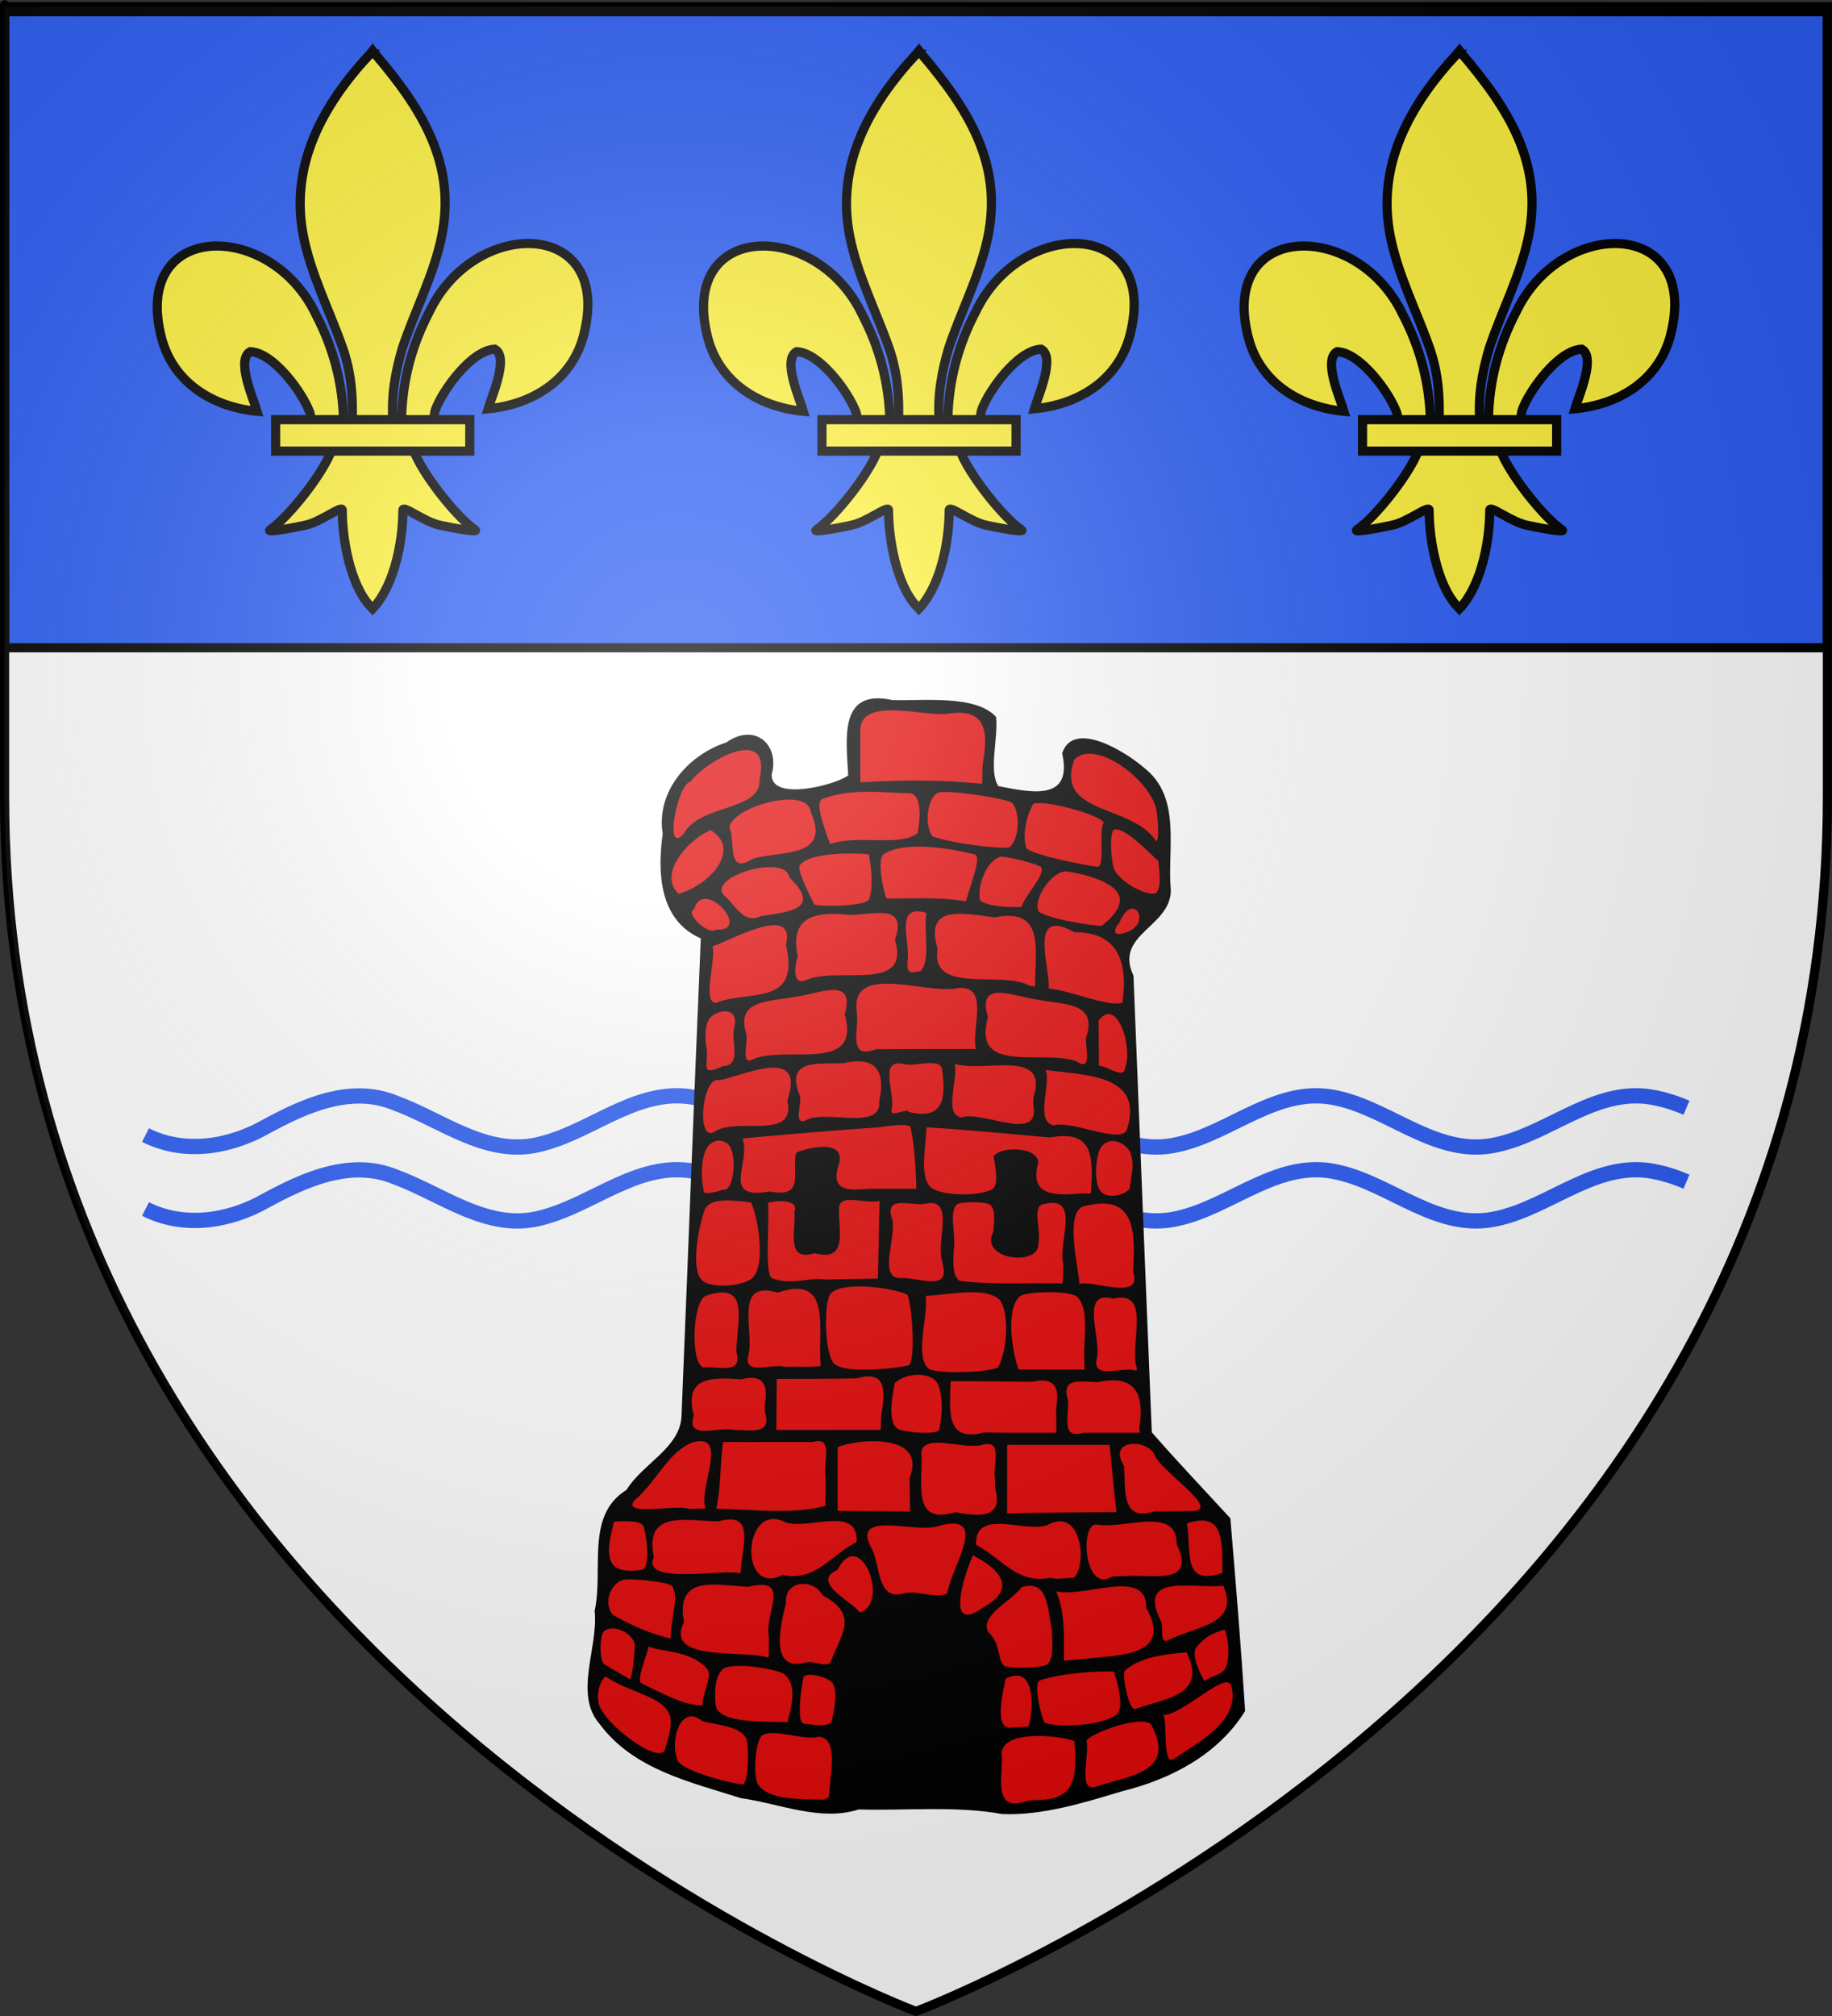 <?xml version="1.0" encoding="UTF-8" standalone="no"?>
<!-- Created with Inkscape (http://www.inkscape.org/) -->

<svg
   xmlns:svg="http://www.w3.org/2000/svg"
   xmlns="http://www.w3.org/2000/svg"
   xmlns:xlink="http://www.w3.org/1999/xlink"
   version="1.0"
   width="600"
   height="660"
   id="svg2">
  <rect width="100%" height="100%" fill="#333333" stroke="none"/>
  <title
     id="title3613">Blason de La Queue-en-Brie, Val-de-Marne, France</title>
  <desc
     id="desc4">Flag of Canton of Valais (Wallis)</desc>
  <defs
     id="defs6">
    <linearGradient
       id="linearGradient2893">
      <stop
         id="stop2895"
         style="stop-color:#ffffff;stop-opacity:0.314"
         offset="0" />
      <stop
         id="stop2897"
         style="stop-color:#ffffff;stop-opacity:0.251"
         offset="0.19" />
      <stop
         id="stop2901"
         style="stop-color:#6b6b6b;stop-opacity:0.125"
         offset="0.6" />
      <stop
         id="stop2899"
         style="stop-color:#000000;stop-opacity:0.125"
         offset="1" />
    </linearGradient>
    <linearGradient
       id="linearGradient2885">
      <stop
         id="stop2887"
         style="stop-color:#ffffff;stop-opacity:1"
         offset="0" />
      <stop
         id="stop2891"
         style="stop-color:#ffffff;stop-opacity:1"
         offset="0.229" />
      <stop
         id="stop2889"
         style="stop-color:#000000;stop-opacity:1"
         offset="1" />
    </linearGradient>
    <linearGradient
       id="linearGradient2955">
      <stop
         id="stop2867"
         style="stop-color:#fd0000;stop-opacity:1"
         offset="0" />
      <stop
         id="stop2873"
         style="stop-color:#e77275;stop-opacity:0.659"
         offset="0.5" />
      <stop
         id="stop2959"
         style="stop-color:#000000;stop-opacity:0.323"
         offset="1" />
    </linearGradient>
    <radialGradient
       cx="225.524"
       cy="218.901"
       r="300"
       fx="225.524"
       fy="218.901"
       id="radialGradient2961"
       xlink:href="#linearGradient2955"
       gradientUnits="userSpaceOnUse"
       gradientTransform="matrix(-4.167939e-4,2.183,-1.884,-3.599562e-4,615.597,-289.121)" />
    <polygon
       points="0.951,-0.309 -0.588,0.809 0,-1 0,-1 0.588,0.809 -0.951,-0.309 "
       transform="scale(53,53)"
       id="star" />
    <clipPath
       id="clip">
      <path
         d="m 0,-200 0,800 300,0 0,-800 -300,0 z"
         id="path10" />
    </clipPath>
    <radialGradient
       cx="225.524"
       cy="218.901"
       r="300"
       fx="225.524"
       fy="218.901"
       id="radialGradient1911"
       xlink:href="#linearGradient2955"
       gradientUnits="userSpaceOnUse"
       gradientTransform="matrix(-4.167939e-4,2.183,-1.884,-3.599562e-4,615.597,-289.121)" />
    <radialGradient
       cx="225.524"
       cy="218.901"
       r="300"
       fx="225.524"
       fy="218.901"
       id="radialGradient2865"
       xlink:href="#linearGradient2955"
       gradientUnits="userSpaceOnUse"
       gradientTransform="matrix(0,1.749,-1.593,-1.049767e-7,551.788,-191.29)" />
    <radialGradient
       cx="225.524"
       cy="218.901"
       r="300"
       fx="225.524"
       fy="218.901"
       id="radialGradient2871"
       xlink:href="#linearGradient2955"
       gradientUnits="userSpaceOnUse"
       gradientTransform="matrix(0,1.386,-1.323,-5.741131e-8,-158.082,-109.541)" />
    <radialGradient
       cx="221.445"
       cy="226.331"
       r="300"
       fx="221.445"
       fy="226.331"
       id="radialGradient3163"
       xlink:href="#linearGradient2893"
       gradientUnits="userSpaceOnUse"
       gradientTransform="matrix(1.353,0,0,1.349,-77.629,-85.747)" />
  </defs>
  <g
     id="layer3"
     style="display:inline">
    <path
       d="m 300,658.5 c 0,0 298.5,-112.32 298.5,-397.772 0,-285.452 0,-258.552 0,-258.552 l -597,0 0,258.552 C 1.5,546.18 300,658.5 300,658.5 z"
       id="path2855"
       style="fill:#ffffff;fill-opacity:1;fill-rule:evenodd;stroke:none" />
  </g>
  <g
     id="layer8"
     style="display:inline">
    <rect
       width="597.001"
       height="208.236"
       x="1.5"
       y="3.83"
       id="rect6192"
       style="fill:#2b5df2;fill-opacity:1;fill-rule:evenodd;stroke:#000000;stroke-width:2.999;stroke-miterlimit:4;stroke-opacity:1;stroke-dasharray:none" />
  </g>
  <g
     id="layer1"
     style="display:inline">
    <path
       d="m 300,658.5 c 0,0 -298.5,-112.32 -298.5,-397.772 0,-285.452 0,-258.552 0,-258.552 l 597,0 0,258.552 c 0,285.452 -298.5,397.772 -298.5,397.772 z"
       id="path1411"
       style="fill:none;stroke:#000000;stroke-width:3;stroke-linecap:butt;stroke-linejoin:miter;stroke-miterlimit:4;stroke-opacity:1;stroke-dasharray:none" />
  </g>
  <g
     id="layer7"
     style="display:inline">
    <path
       d="m 47.656,371.603 c 12.604,6.377 27.497,4.037 39.405,-2.741 12.761,-6.948 27.933,-13.773 42.436,-7.746 15.482,5.648 30.527,18.136 47.993,13.309 17.274,-4.397 32.595,-19.485 51.53,-14.789 17.584,4.066 32.885,19.589 52.035,15.051 17.653,-3.909 32.866,-19.521 52.035,-15.188 17.856,3.802 33.19,19.709 52.54,15.219 17.817,-3.891 33.2,-19.751 52.54,-15.143 17.646,3.926 32.868,19.529 52.035,15.173 17.849,-3.82 33.192,-19.718 52.54,-15.203 3.301,0.683 6.497,1.797 9.599,3.105"
       id="path5237"
       style="fill:none;stroke:#2b5df2;stroke-width:5;stroke-miterlimit:4;stroke-opacity:1;stroke-dasharray:none" />
    <path
       d="m 47.656,395.803 c 12.604,6.377 27.497,4.037 39.405,-2.741 12.761,-6.948 27.933,-13.773 42.436,-7.746 15.482,5.648 30.527,18.136 47.993,13.309 17.274,-4.397 32.595,-19.485 51.53,-14.789 17.584,4.066 32.885,19.589 52.035,15.051 17.653,-3.909 32.866,-19.521 52.035,-15.188 17.856,3.802 33.19,19.709 52.54,15.219 17.817,-3.891 33.2,-19.751 52.54,-15.143 17.646,3.926 32.868,19.529 52.035,15.173 17.849,-3.82 33.192,-19.718 52.54,-15.203 3.301,0.683 6.497,1.797 9.599,3.105"
       id="path5237-1"
       style="fill:none;stroke:#2b5df2;stroke-width:5;stroke-miterlimit:4;stroke-opacity:1;stroke-dasharray:none" />
  </g>
  <path
     d=""
     id="path3654"
     style="fill:none" />
  <path
     d="m 208.487,163.533 c -0.199,-0.519 -0.206,-3.032 -0.015,-5.585 0.265,-3.551 0.144,-5.203 -0.514,-7.026 -1.022,-2.834 -1.113,-6.545 -0.208,-8.531 1.283,-2.816 4.118,-3.64 14.604,-4.246 13.932,-0.805 16.859,-0.749 18.959,0.367 2.245,1.193 3.785,3.675 4.266,6.877 0.425,2.825 -0.586,12.608 -1.474,14.268 -0.326,0.61 -1.665,1.583 -2.976,2.163 -2.147,0.95 -3.583,1.045 -14.529,0.961 -10.092,-0.077 -12.55,0.059 -14.531,0.802 -2.967,1.113 -3.137,1.111 -3.582,-0.049 l 0,0 z"
     id="path5661"
     style="fill:none;stroke:none" />
  <path
     d=""
     id="path5687"
     style="fill:#000000;fill-opacity:1;fill-rule:evenodd;stroke:none" />
  <g
     id="layer6"
     style="display:inline">
    <g
       transform="matrix(0.38,0,0,0.38,159.247,215.03)"
       id="layer1-0">
      <g
         transform="matrix(1.697,0,0,1.697,-206.291,-365.152)"
         id="g2301-9">
        <path
           d="m 320.012,237.707 c -7.174,-0.549 -12.657,5.563 -13.256,12.311 -1.463,8.623 -0.244,17.397 0.112,26.063 -8.437,5.433 -18.838,7.445 -28.809,7.81 -5.415,0.248 -12.957,-1.975 -12.986,-8.508 2.122,-6.764 0.473,-16.294 -7.202,-18.726 -7.052,-2.345 -12.649,3.364 -18.994,5.304 -15.637,6.896 -28.514,23.046 -26.514,40.88 0.088,8.236 -1.698,16.683 -0.406,25.024 1.001,12.488 7.936,24.899 20.054,29.374 -3.609,81.981 -6.395,164.007 -10.083,245.977 -2.574,13.914 -16.183,21.11 -24.645,31.149 -2.157,3.291 -4.682,5.925 -7.945,8.125 -10.231,9.474 -9.589,24.778 -9.716,37.654 0.282,7.079 -0.828,14.095 -1.425,21.044 1.12,16.457 -7.7,33.21 -1.508,49.222 9.158,16.755 26.746,26.784 44.184,33.038 13.209,4.457 26.451,9.336 40.268,11.565 16.123,3.497 33.214,9.058 49.621,3.899 24.598,0.59 49.465,-1.853 73.822,2.341 24.782,0.515 48.303,-8.494 71.757,-15.158 19.478,-6.574 38.085,-18.368 49.172,-36.112 -2.087,-32.311 -4.746,-64.581 -7.427,-96.847 -13.353,-14.528 -26.966,-28.828 -39.927,-43.708 -3.189,-77.352 -6.215,-154.711 -9.318,-232.067 -3.754,-6.831 -2.241,-15.608 3.354,-20.976 6.139,-6.938 16.14,-12.914 15.53,-23.497 -1.521,-17.297 3.513,-36.267 -5.604,-52.103 -6.372,-9.446 -16.647,-15.573 -26.806,-20.279 -5.698,-2.366 -14.476,-4.73 -18.568,1.26 -2.5,3.147 0.442,7.307 -0.405,11.028 0.098,6.875 -6.17,12.001 -12.761,11.974 -7.7,0.574 -15.247,-1.285 -22.777,-2.633 -5.328,-8.545 -1.91,-19.297 -1.711,-28.719 -0.032,-3.324 1.376,-7.816 -2.678,-9.318 -12.198,-7.126 -27.034,-5.327 -40.602,-5.513 -5.418,0.596 -10.488,-0.761 -15.8,-0.879 z"
           id="path4415-4"
           style="fill:#e20909;fill-opacity:1;stroke:none" />
        <path
           d="m 373.634,270.357 c -0.072,3.091 -0.145,6.182 -0.218,9.273 -20.536,-2.053 -41.263,-2.011 -61.857,-0.729 0,-8.396 0,-16.793 0,-25.189 -1.362,-18.799 31.595,-8.314 43.656,-9.536 21.094,-3.659 21.306,9.696 18.419,26.182 z m -151.742,34.641 c -10.462,11.379 -3.086,-25.69 3.352,-26.378 8.43,-11.193 41.473,-29.16 35.119,-1.342 1.294,16.376 -30.412,12.464 -38.471,27.72 z m 240.219,-11.139 c 0.41,3.727 1.515,13.649 -0.238,15.061 -12.135,-19.252 -51.609,-13.116 -41.702,-41.462 10.535,-11.31 39.787,10.822 41.94,26.401 z m -165.82,16.39 c -4.674,-12.137 -7.45,-21.561 -3.907,-22.942 14.918,-5.812 32.584,-2.836 43.691,-2.94 6.164,-0.058 6.352,10.37 4.624,20.279 -8.818,7.209 -31.284,0.586 -44.408,5.603 z m 92.116,-21.149 c 4.85,4.901 3.836,19.619 -1.465,22.975 -8.055,0.46 -30.694,-2.669 -38.716,-5.733 -4.212,-5.299 -2.896,-19.198 2.681,-22.178 4.185,-1.69 32.616,2.539 37.5,4.936 z m -131.404,28.592 c -13.391,8.653 -8.875,-8.681 -11.889,-16.027 1.421,-10.355 39.902,-21.252 41.256,-7.695 10.383,23.574 -14.691,19.386 -29.367,23.723 z m 178.257,-18.305 c -2.893,2.54 0.746,21.334 -3.031,22.451 -7.115,-0.962 -30.862,-5.534 -36.26,-9.313 -2.401,-6.312 0.111,-17.349 3.508,-22.722 5.342,-2.12 33.392,5.235 35.783,9.584 z m -216.069,36.06 c -10.225,-9.719 3.796,-26.659 16.205,-32.314 15.874,9.188 0.386,27.86 -16.205,32.314 z m 243.786,-16.475 c 0.176,4.638 1.901,12.676 -1.225,16.209 -4.114,1.618 -16.378,-4.309 -20.931,-11.373 -1.77,-3.237 -2.902,-17.666 -0.792,-20.536 4.029,-3.043 16.568,9.62 22.949,15.7 z m -93.333,-3.446 c 3.949,1.049 -2.737,16.509 -4.399,23.824 -13.352,-2.398 -26.949,-1.317 -40.438,-1.516 -2.155,-5.606 -4.655,-20.094 -1.448,-22.349 10.27,-7.223 35.131,-2.923 46.285,0.041 l 0,4e-5 z m -54.009,23.287 c -3.683,2.938 -21.715,3.285 -27.341,2.223 -2.246,-4.405 -8.358,-16.17 -7.659,-19.682 4.221,-7.168 29.119,-6.734 35.208,-5.855 2.223,10.718 1.734,19.937 -0.208,23.314 z m 77.668,3.35 c -6.594,0.187 -14.823,0.039 -20.686,-2.941 -2.259,-6.117 2.525,-20.306 10.01,-22.574 2.52,-0.445 18.324,3.462 20.802,5.277 2.083,4.161 -7.691,13.455 -10.126,20.238 z M 261.324,346.72 c -8.615,4.466 -12.782,-4.735 -18.058,-9.59 -12.204,-9.513 30.474,-22.653 32.222,-9.966 16.615,16.022 0.126,17.572 -14.164,19.556 z m 172.893,4.952 c -3.472,0.444 -30.424,-3.932 -32.351,-7.707 -2.458,-7.101 8.688,-22.078 15.923,-19.607 9.086,1.465 21.75,5.05 24.928,11.434 2.095,4.209 -0.79,10.015 -8.5,15.88 z m -195.916,1.952 c -3.417,3.378 -16.271,-8.226 -11.127,-10.42 4.749,-16.434 29.82,11.748 11.127,10.42 z m 206.336,2.014 c -5.552,1.563 -3.65,-3.555 -1.53,-5.382 7.035,-17.584 18.02,1.741 1.53,5.382 z m -102.458,19.06 c -6.49,1.578 -7.057,0.22 -6.561,-5.515 1.248,-9.943 -6.86,-28.794 9.514,-24.014 -1.538,9.243 2.309,24.074 -2.954,29.529 z m -58.866,4.916 c -7.813,2.298 -3.741,-12.191 -3.556,-12.53 -3.758,-17.824 6.013,-22.557 23.259,-21.191 10.741,2.004 33.489,-8.001 26.129,12.922 8.144,27.694 -29.937,12.824 -45.832,20.8 z m 117.062,0.036 0,0 -0.098,2.928 -3.013,-0.507 c -13.626,-7.781 -50.465,4.818 -46.462,-18.649 -7.032,-23.206 13.947,-17.756 28.928,-15.961 24.82,-4.845 20.778,14.324 20.645,32.189 l 2e-5,0 z m -162.348,11.277 c -6.784,-0.838 0.244,-21.581 -1.517,-28.717 8.988,-2.943 42.518,-22.322 37.285,-0.679 7.344,31.548 -18.761,22.482 -35.768,29.397 z m 206.643,-0.114 c -7.726,2.225 -25.824,-6.188 -37.37,-7.231 0.271,-12.296 -10.362,-41.692 13.01,-28.584 22.867,-0.158 27.208,16.305 24.359,35.815 z m -101.367,23.497 c -7.93,0.002 -15.86,0.023 -23.79,0.103 -14.814,5.638 -8.47,-10.367 -9.753,-18.728 -3.555,-25.567 34.881,-9.033 50.973,-12.264 16.911,-2.044 7.027,20.067 9.523,30.888 -8.984,0 -17.969,0 -26.953,0 z m -85.941,5.044 c -7.301,4.205 -2.321,-9.578 -3.781,-12.959 -5.333,-17.191 11.613,-16.049 24.376,-18.527 12.28,-1.456 31.386,-10.942 25.679,8.795 8.484,30.237 -29.208,15.642 -46.274,22.691 z M 426.434,407.828 c -1.422,3.834 3.918,18.81 -5.221,12.67 -17.115,-6.17 -53.126,7.171 -44.834,-22.294 -5.85,-19.946 13.38,-10.341 25.679,-8.897 12.728,2.506 29.91,1.159 24.376,18.52 z m -184.736,15.165 c -11.705,5.441 -7.299,-0.486 -8.167,-8.892 -1.011,-5.066 -0.987,-12.578 1.724,-15.584 4.431,-4.912 15.204,-5.597 12.147,5.41 -1.572,6.599 4.197,18.649 -5.704,19.065 z m 204.187,1.31 c -0.321,5.325 -9.416,-1.54 -13.149,-1.591 -0.054,-7.612 -0.107,-15.224 -0.161,-22.837 9.16,-12.675 17.76,13.629 13.31,24.427 z m -109.838,21.877 c -0.601,-2.089 -9.946,3.347 -8.606,-1.076 2.063,-7.74 -6.94,-26.112 6.002,-23.232 6.045,1.777 19.906,-4.055 19.749,3.761 1.931,14.638 0.057,24.891 -17.146,20.546 z m -51.856,4.15 c -7.561,3.618 -1.428,-10.317 -3.601,-12.854 -7.035,-18.548 9.717,-15.336 22.448,-16.02 15.875,-3.598 21.62,3.371 18.112,19.303 1.302,15.402 -26.874,4.121 -36.959,9.571 z m 115.235,-11.414 c 0,1.332 0,2.663 0,3.995 3.616,19.295 -25.702,2.417 -36.666,6.115 -9.082,-1.792 -1.448,-18.872 -3.226,-27.241 14.106,4.789 48.316,-8.239 39.891,17.131 z m -161.869,17.35 c -9.688,6.058 -6.377,-29.405 2.691,-26.102 15.006,-3.666 43.468,-16.766 34.22,10.338 4.812,20.6 -25.591,8.048 -36.911,15.765 z m 209.63,-1.894 c -1.562,9.351 -27.803,-4.141 -37.348,-1.337 -9.965,-1.602 -1.029,-22.028 -4.291,-28.147 18.818,2.808 50.041,1.65 41.639,29.484 z m -181.503,32.248 c -25.471,4.393 -9.553,-14.017 -13.958,-26.937 22.219,-2.022 46.095,-4.056 68.356,-5.578 7.998,-1.063 16.439,-2.226 16.984,0.035 1.58,6.559 2.692,18.674 2.927,31.111 -7.898,0 -15.797,0 -23.695,0 -9.557,0.626 -19.754,1.855 -16.072,-11.089 5.275,-14.408 -13.912,-10.195 -21.211,-7.331 -2.718,9.081 5.151,23.394 -13.33,19.789 l 0,-3e-5 z m 163.032,-0.019 0,0 -0.283,1.116 -3.669,-0.188 c -14.595,1.355 -27.596,1.515 -22.817,-15.71 -0.501,-8.331 -19.803,-8.073 -22.687,-2.993 1.023,6.37 2.899,15.018 -1.148,16.938 -7.154,3.395 -26.67,3.311 -31.3,-1.817 -4.958,-5.493 -2.165,-19.758 -1.615,-29.907 20.938,1.231 41.824,3.298 62.716,5.164 21.767,-4.087 21.97,9.331 20.803,27.397 z m -187.05,-0.942 c -2.311,1.116 -8.484,2.362 -9.362,1.453 -1.424,-4.131 -2.369,-17.386 1.679,-23.106 2.127,-3.005 6.37,-4.49 9.989,-1.775 5.576,4.184 3.482,25.243 -2.306,23.428 z m 206.598,-19.689 c 3.233,6.865 0.564,12.416 0.11,19.296 -3.603,3.806 -10.909,4.747 -14.206,1.792 -4.132,-3.703 -3.306,-16.932 -0.82,-22.102 3.785,-6.601 11.462,-4.164 14.916,1.014 z m -95.103,55.921 0.019,0.964 c 4.691,15.322 -12.52,7.017 -21.253,7.768 -12.156,-0.008 -0.908,-23.028 -4.616,-31.235 -2.863,-11.06 10.817,-5.136 17.324,-6.577 15.6,-3.348 4.886,20.223 8.526,29.079 z m -59.671,9.406 c -7.876,-1.332 -17.354,3.327 -27.131,-0.818 -3.571,-4.806 -0.727,-27.934 -1.697,-37.759 -0.329,-1.158 16.511,-3.324 13.407,4.2 1.111,8.379 -4.996,25.861 10.247,21.001 17.575,4.832 11.878,-12.771 12.423,-22.602 -0.209,-8.23 14.354,-2.011 20.58,-3.946 -0.282,13.159 -0.56,26.318 -0.836,39.477 -8.998,0.149 -17.995,0.299 -26.993,0.448 z m 121.192,-7.786 c -0.207,3.251 0.095,6.582 -0.543,9.794 -16.919,-0.405 -36.135,0.806 -52.241,-1.353 -3.774,-2.895 -3.231,-10.126 -2.737,-17.309 0.759,-6.926 -2.657,-17.937 1.533,-21.504 2.313,-1.452 14.37,-1.54 16.863,0.243 2.655,2.492 2.118,8.106 1.489,13.81 -7.249,14.318 23.964,17.711 22.9,5.642 1.812,-5.866 -3.875,-19.783 3.296,-19.896 18.601,-4.507 6.339,20.28 9.439,30.573 z m -158.892,7.751 c -6.582,4.012 -20.705,4.294 -24.656,0.406 -5.949,-5.853 -1.568,-27.511 1.214,-35.34 2.342,-6.591 13.084,-5.485 23.646,-4.16 3.323,5.725 8.321,33.897 -0.204,39.093 z m 194.262,-3.97 c 5.252,15.366 -20.258,4 -27.271,6.284 0.009,-7.293 -8.798,-39.485 4.103,-39.843 24.801,-5.864 24.323,14.619 23.168,33.559 z m -158.59,47.888 c -6.109,0.813 -12.306,0.272 -18.447,0.457 -6.239,-1.83 -21.184,4.832 -18.273,-5.922 3.046,-12.368 -7.759,-38.516 14.83,-31.756 28.206,-9.564 20.028,18.704 21.89,37.221 z m -42.785,-9.536 -0.024,1.145 -0.028,1.315 c 3.423,11.801 -9.407,7.001 -16.664,7.893 -6.952,-2.06 -5.595,-33.65 1.049,-36.372 21.766,-7.579 16.426,11.005 15.667,26.019 l 5e-5,0 z m 86.681,-26.667 c 2.322,3.48 4.722,34.611 0.483,36.01 -9.95,2.002 -33.16,4.003 -37.767,-1.2 -4.845,-5.473 -5.011,-31.102 -1.674,-35.195 5.322,-6.528 30.982,-3.358 38.957,0.386 z m 89.849,29.548 c 0.071,2.851 0.143,5.702 0.214,8.553 -11.162,-0.026 -22.325,0.07 -33.487,-0.09 -2.43,-5.93 -7.336,-30.027 0.675,-37.207 3.677,-2.51 24.609,-2.926 28.767,0.077 5.84,5.089 4.218,17.589 3.83,28.669 l 0,-3e-5 z m 26.802,7.742 -0.008,1.17 -1.011,0 c -6.258,-1.958 -20.969,4.718 -19.54,-5.091 3.282,-10.108 -9.262,-36.107 8.525,-31.302 20.073,-4.97 7.887,23.89 12.035,35.222 l -3.6e-4,0 z m -70.577,-0.256 c -5.763,2.49 -28.157,3.235 -34.665,0.949 -8.121,-5.734 -0.729,-25.995 -1.964,-37.333 11.475,-0.57 30.594,-4.897 37.547,2.043 5.377,7.246 3.402,27.333 -0.918,34.342 z m -59.287,24.203 c -0.074,2.491 -0.148,4.982 -0.222,7.472 -17.679,7e-5 -35.358,1.4e-4 -53.037,2.9e-4 0.066,-8.643 0.132,-17.285 0.198,-25.928 13.52,0.024 27.04,-0.041 40.558,-0.272 15.005,-4.373 14.814,6.077 12.504,18.727 z m -59.12,-5.465 c 0.009,1.243 0.019,2.485 0.028,3.728 3.878,12.075 -7.408,9.102 -15.589,9.21 -7.302,-2.038 -24.837,5.613 -20.472,-7.414 -5.284,-19.749 9.215,-19.336 24.092,-18.325 10.964,-2.852 13.829,2.552 11.94,12.801 l 4e-5,0 z m 88.312,-9.457 c 2.199,6.644 1.872,15.261 0.231,22.295 -0.616,2.64 -17.611,1.489 -20.884,-0.433 -4.852,-2.849 -3.595,-13.767 -1.607,-23.308 6.63,-5.969 19.922,-5.621 22.261,1.445 z m 101.934,21.224 0.099,1.299 0.1,1.312 c -9.562,7e-5 -19.124,7e-5 -28.686,2.2e-4 -11.874,3.659 -6.908,-9.393 -7.767,-16.665 -3.721,-11.898 6.882,-9.194 14.985,-9.038 18.546,-4.138 24.096,5.169 21.269,23.093 z m -42.242,-10.295 c 0.033,4.302 0.066,8.604 0.099,12.906 -12.202,-0.04 -24.407,0.121 -36.607,-0.196 -20.119,5.451 -17.491,-11.684 -17.098,-25.983 13.889,-0.085 27.777,0.152 41.666,0.257 10.944,-2.612 13.841,2.807 11.94,13.017 l -3e-5,0 z m -117.117,35.052 c -0.009,4.96 0.027,9.921 -0.093,14.88 -19.004,5.583 -46.845,0.27 -69.236,1.628 -6.59,-2.463 -34.388,3.989 -27.758,-4.368 10.605,-8.575 17.515,-25.438 30.109,-29.587 21.361,-5.217 -4.818,34.661 10.508,37.318 3.419,-10.687 2.78,-26.18 4.401,-37.336 15.164,0 30.327,0 45.491,0 11.265,-3.25 4.994,11.036 6.579,17.465 l 2e-5,0 z m 187.328,17.509 c -6.781,0.21 -13.568,0.241 -20.352,0.273 -16.923,5.333 -14.611,-10.582 -15.355,-23.077 -8.742,-13.392 11.238,-14.316 15.486,-5.712 2.449,7.685 32.805,27.136 20.22,28.516 z M 336.587,632.086 c 0.088,5.672 0.175,11.343 0.263,17.015 -12.271,-0.143 -24.543,-0.259 -36.814,-0.371 0,-10.763 0,-21.526 0,-32.288 9.421,-4.222 45.788,-7.648 36.551,15.644 z m 80.253,17.512 c -10.244,0.174 -20.501,0.055 -30.738,0.504 0,-11.617 0,-23.234 0,-34.851 17.355,0 34.71,0 52.065,0 1.163,11.373 2.101,22.773 3.47,34.123 -8.265,0.075 -16.531,0.149 -24.797,0.224 z M 379.98,632.716 c 0,1.436 0,2.872 0,4.307 4.481,15.599 -7.741,14.773 -20.235,12.433 -22.974,6.883 -15.973,-16.134 -17.228,-30.733 1.773,-9.439 21.77,-0.858 30.884,-3.472 11.265,-3.25 4.994,11.036 6.579,17.465 z m -193.521,21.486 c 9.145,-0.506 14.38,-0.033 15.125,2.786 1.917,7.254 3.342,21.141 -1.342,21.79 -7.685,1.066 -12.214,-0.076 -14.298,-2.711 -3.807,-4.814 -1.404,-14.14 0.515,-21.865 z m 308.973,26.127 c -20.525,6.597 -15.582,-10.268 -17.993,-25.097 19.544,-7.004 17.819,10.738 17.993,25.097 z m -244.729,0.191 c -7.558,-2.722 -50.806,6.403 -43.976,-8.282 -5.197,-24.327 17.173,-18.287 32.806,-18.177 19.446,-5.513 11.601,13.768 11.169,26.46 z m 21.286,0.772 c -22.346,11.494 -20.182,-37.779 1.418,-26.794 11.606,4.261 37.198,-9.044 36.277,10.087 -12.852,6.35 -20.849,20.362 -37.694,16.707 z m 173.752,0.598 0,0 -3.112,0.084 -2.923,0.086 c -14.483,9.003 -16.811,-26.247 -8.372,-26.423 13.733,2.856 41.12,-9.851 40.891,10.007 10.579,21.694 -13.439,14.968 -26.484,16.246 l 0,-7e-5 z m -25.853,0.834 c -3.924,-0.093 -8.013,1.154 -11.867,0.024 -16.767,3.464 -24.898,-10.234 -37.688,-16.723 -0.696,-18.984 24.527,-5.913 36.277,-10.087 18.146,-9.765 19.953,21.872 13.278,26.786 l 0,2e-5 z m -64.203,8.058 c -5.751,2.663 -14.629,-1.654 -21.538,-0.246 -14.018,4.408 -12.348,-13.245 -16.492,-22.02 -12.069,-20.745 21.873,-8.229 33.082,-11.935 27.543,-7.894 6.923,20.501 4.947,34.201 z m -44.456,9.598 c -2.541,-4.8 -25.644,-15.399 -11.235,-21.719 11.525,-22.519 26.943,17.062 11.235,21.719 z m 62.947,-2.756 c -20.268,14.982 -9.385,-17.938 -5.388,-26.267 13.948,7.151 22.406,16.992 5.388,26.267 z m -158.889,15.997 c -10.083,-2.352 -20.644,-6.994 -29.434,-12.068 -4.68,-5.406 -1.814,-15.521 5.145,-17.731 3.318,-1.054 21.768,0.9 24.69,2.817 4.303,4.947 -0.659,17.413 -0.401,26.983 z m 252.607,0.88 c -4.7,2.303 -2.136,-7.911 -3.723,-9.822 -12.486,-24.823 16.752,-16.104 31.714,-17.938 8.855,20.152 -14.919,20.644 -27.991,27.76 z m -202.784,-1.572 c -0.126,3.372 0.259,7.344 -0.219,10.349 -12.858,-4.205 -53.043,2.441 -42.908,-18.031 -4.298,-24.136 15.557,-18.91 32.596,-17.913 22.63,-5.555 8.034,13.189 10.531,25.594 z m 161.325,10.87 c -3.842,0.329 -7.685,0.657 -11.523,1.028 0.12,-11.955 0.753,-23.912 -3.862,-35.254 14.196,3.524 46.224,-12.348 45.738,8.512 13.826,24.533 -14.152,23.837 -30.353,25.714 z m -129.814,1.374 c -1.282,3.718 -9.855,-0.867 -12.789,0.609 -18.947,4.907 -12.675,-19.147 -10.021,-30.306 -0.994,-11.439 13.882,-12.703 18.499,-3.916 18.581,10.047 9.833,18.953 4.31,33.613 z m 109.879,1.598 c -2.656,1.801 -18.076,2.117 -21.669,0.788 -3.853,-2.818 -1.627,-11.171 -8.339,-17.397 -4.548,-8.08 12.089,-15.797 17.002,-22.666 13.851,-4.338 13.075,11.895 15.295,20.913 0.144,6.924 1.374,14.975 -2.289,18.361 z m -209.684,-10.995 c 0.609,2.32 -0.916,16.39 -2.114,18.537 l -13.106,-7.604 c -2.549,-1.479 -2.561,-14.494 -0.332,-16.738 3.858,-3.679 13.409,-0.3 15.552,5.806 z m 300.284,12.598 c -1.597,3.766 -7.769,4.224 -10.745,6.816 -1.694,-2.778 -7.213,-13.449 -4.034,-17.285 3.993,-4.818 7.515,-7.04 14.389,-8.879 1.898,5.567 2.684,13.937 0.389,19.349 z m -263.672,0.198 c 3.652,3.946 -2.267,12.614 -2.018,18.917 -8.199,0.182 -17.399,-4.439 -30.986,-11.2 -2.747,-1.367 2.023,-12.204 3.71,-18.811 3.057,2.673 20.405,1.489 29.295,11.094 z m 218.022,20.655 c -3.463,1.988 -7.3,-17.827 -5.416,-19.488 8.991,-7.924 25.151,-8.5 31.279,-9.153 10.21,21.41 -9.164,22.937 -25.864,28.642 z m -176.486,4.935 c -0.266,0.722 0.399,2.498 -1.041,1.891 -10.588,-0.525 -34.727,0.847 -35.887,-8.758 -0.753,-8.79 0.175,-15.471 4.147,-18.524 5.431,-3.004 23.948,-0.286 30.095,2.438 5.79,3.887 5.846,12.203 2.686,22.953 z m 167.116,-2.229 c -6.926,5.646 -28.594,7.212 -36.947,4.427 -1.539,-2.199 -5.972,-20.251 -2.386,-21.526 11.16,-3.968 32.42,-4.93 37.622,-4.498 2.813,8.932 4.571,17.562 1.71,21.597 z M 282.716,732.991 c 2.276,-2.234 10.727,-0.33 14.031,2.474 3.982,3.379 1.246,16.077 0.174,20.464 -2.498,2.644 -9.042,1.531 -14.134,0.816 -3.726,-0.523 -1.252,-18.44 -0.071,-23.754 z m 114.137,25.356 0,0 -7.838,0.393 c -10.686,2.322 -4.309,-20.191 -3.775,-24.691 16.567,-8.715 13.942,19.358 11.613,24.298 z m -184.544,11.57 c -2.611,8.504 -33.725,-14.764 -33.845,-24.807 -0.678,-3.979 0.813,-10.149 3.769,-12.283 11.202,7.93 28.077,9.796 32.143,18.738 1.905,4.188 0.621,9.949 -2.067,18.352 z m 258.598,4.715 c -6.357,4.367 -3.008,-19.241 -5.553,-22.233 10.218,-0.064 31.69,-22.682 34.58,-14.959 4.986,18.037 -16.784,28.698 -29.027,37.192 z m -217.307,-10.426 c 1.379,3.372 1.49,21.122 -1.465,23.344 -4.145,0.245 -30.726,-6.509 -33.219,-11.838 -4.59,-10.096 1.499,-29.434 12.387,-20.177 8.939,2.202 19.066,2.651 22.297,8.671 z m 177.103,24.755 c -8.837,2.278 -2.513,-17.136 -4.269,-23.762 4.402,-4.657 30.362,-13.592 33.199,-7.308 12.254,24.105 -11.75,25.154 -28.93,31.07 z m -134.989,5.028 0,7e-5 -2.521,1.377 c -12.421,-0.371 -28.664,0.445 -33.947,-8.25 -1.909,-4.77 -1.305,-19.95 2.118,-24.13 5.558,-4.24 21.713,2.596 28.728,0.447 11.437,0.248 5.459,21.492 5.622,30.556 z M 420.312,765.638 c 1.025,17.927 1.417,30.52 -20.706,29.883 l -3.669,0.577 c -17.029,6.092 -12.193,-12.455 -12.44,-22.239 -2.649,-14.594 29.351,-11.205 36.815,-8.221 z m -36.715,37.023 c 20.287,0.886 41.605,-5.738 61.034,-11.597 24.676,-6.094 48.632,-18.575 62.353,-40.702 -2.067,-32.627 -4.76,-65.238 -7.495,-97.821 -12.881,-14.081 -27.006,-28.845 -39.906,-43.667 -3.172,-77.277 -6.209,-154.559 -9.3,-231.839 -9.957,-21.018 18.738,-24.503 18.974,-43.235 -1.961,-21.092 5.759,-47.369 -13.715,-62.398 -9.269,-8.071 -35.739,-24.473 -41.482,-7.304 5.294,23.979 -14.148,20.349 -32.373,16.728 -5.115,-7.596 -0.031,-24.242 -1.177,-35.116 -10.215,-11.272 -36.265,-8.149 -52.588,-8.556 -27.53,-6.053 -23.447,19.626 -22.529,38.202 -5.619,4.585 -38.94,13.53 -38.884,-0.283 4.298,-15.41 -8.59,-26.652 -23.009,-16.431 -19.413,6.326 -35.779,24.965 -32.313,46.329 -2.796,20.199 -1.614,43.972 19.341,53.163 -3.445,80.901 -6.477,161.821 -9.808,242.727 -0.745,15.931 -20.094,24.242 -27.915,37.254 -21.06,12.987 -11.523,40.64 -16.189,61.388 2.025,18.788 -10.871,42.298 2.697,57.648 17.109,22.957 45.835,29.229 71.569,37.456 19.613,2.711 40.333,12.003 59.848,5.74 24.292,0.685 48.992,-1.946 72.868,2.314 z"
           id="path4417-8"
           style="fill:#000000;fill-opacity:1;stroke:none" />
      </g>
    </g>
  </g>
  <g
     id="layer5"
     style="display:inline">
    <g
       transform="matrix(0.2,0,0,0.2,50.117,15.227)"
       id="g1878"
       style="stroke-width:15;stroke-miterlimit:4;stroke-dasharray:none">
      <path
         d="m 407.029,608.699 c 1.425,-61.956 16.751,-119.539 45.29,-174.109 74.714,-157.186 302.92,-153.432 252.615,38.811 -18.537,70.839 -81.509,112.474 -156.319,119.615 5.4,-18.665 35.1,-84.652 11.124,-97.562 -38.338,1.448 -85.944,67.705 -97.393,99.301 -1.653,4.536 -1.19,9.778 -3.036,14.24"
         id="path1876"
         style="fill:#fcef3c;fill-opacity:1;fill-rule:evenodd;stroke:#000000;stroke-width:15;stroke-linecap:butt;stroke-linejoin:miter;stroke-miterlimit:4;stroke-opacity:1;stroke-dasharray:none;display:inline" />
      <g
         transform="translate(-38.532,-48.577)"
         id="layer2-0"
         style="stroke-width:15;stroke-miterlimit:4;stroke-dasharray:none;display:inline">
        <g
           transform="translate(0,4)"
           id="g13018"
           style="fill:#fcef3c;fill-opacity:1;stroke:#000000;stroke-width:15;stroke-miterlimit:4;stroke-opacity:1;stroke-dasharray:none">
          <path
             d="M 350.523,657.372 C 349.098,595.416 333.772,537.833 305.233,483.264 230.519,326.078 2.313,329.832 52.618,522.075 71.155,592.914 134.127,634.549 208.937,641.69 203.537,623.025 173.837,557.038 197.813,544.128 c 38.338,1.448 85.944,67.705 97.393,99.301 1.653,4.536 1.19,9.778 3.036,14.24"
             id="path1902"
             style="fill:#fcef3c;fill-opacity:1;fill-rule:evenodd;stroke:#000000;stroke-width:15;stroke-linecap:butt;stroke-linejoin:miter;stroke-miterlimit:4;stroke-opacity:1;stroke-dasharray:none" />
          <path
             d="m 393.626,57.12 c -78.714,84.849 -131.565,182.962 -108.781,298.031 12.57,63.484 43.042,122.28 64.531,183.438 13.436,38.37 16.872,78.452 15.281,118.781 l 66.781,0 c -3.197,-40.626 3.807,-79.998 15.281,-118.781 20.474,-61.538 51.626,-119.906 64.531,-183.438 C 535.379,236.372 478.744,146.792 402.813,57.495 l -4.64,-5.918 -4.547,5.543 z"
             id="path3734"
             style="fill:#fcef3c;fill-opacity:1;fill-rule:nonzero;stroke:#000000;stroke-width:15;stroke-linecap:butt;stroke-linejoin:miter;stroke-miterlimit:4;stroke-opacity:1;stroke-dasharray:none" />
          <path
             d="m 331.345,704.401 c -13.962,39.13 -70.888,110.792 -101.125,131.219 -7.842,5.298 37.486,-3.052 57.781,-7.5 26.619,-5.835 61.217,-34.198 60.406,-24.188 -0.076,45.838 12.811,122.324 46.406,157.469 l 3.182,3.388 3.287,-3.388 c 33.578,-39.171 46.238,-108.042 46.406,-157.469 -0.811,-10.01 33.787,18.353 60.406,24.188 20.295,4.448 65.623,12.798 57.781,7.5 -30.237,-20.427 -87.132,-92.089 -101.094,-131.219 l -133.438,0 z"
             id="path6395"
             style="fill:#fcef3c;fill-opacity:1;fill-rule:evenodd;stroke:#000000;stroke-width:15;stroke-linecap:butt;stroke-linejoin:miter;stroke-miterlimit:4;stroke-opacity:1;stroke-dasharray:none" />
          <rect
             width="317.888"
             height="51.503"
             x="239.352"
             y="655.379"
             id="rect4623"
             style="fill:#fcef3c;fill-opacity:1;stroke:#000000;stroke-width:15;stroke-miterlimit:4;stroke-opacity:1;stroke-dasharray:none" />
        </g>
      </g>
    </g>
    <g
       transform="matrix(0.2,0,0,0.2,229.036,15.227)"
       id="g1878-8"
       style="stroke-width:15;stroke-miterlimit:4;stroke-dasharray:none;display:inline">
      <path
         d="m 407.029,608.699 c 1.425,-61.956 16.751,-119.539 45.29,-174.109 74.714,-157.186 302.92,-153.432 252.615,38.811 -18.537,70.839 -81.509,112.474 -156.319,119.615 5.4,-18.665 35.1,-84.652 11.124,-97.562 -38.338,1.448 -85.944,67.705 -97.393,99.301 -1.653,4.536 -1.19,9.778 -3.036,14.24"
         id="path1876-8"
         style="fill:#fcef3c;fill-opacity:1;fill-rule:evenodd;stroke:#000000;stroke-width:15;stroke-linecap:butt;stroke-linejoin:miter;stroke-miterlimit:4;stroke-opacity:1;stroke-dasharray:none;display:inline" />
      <g
         transform="translate(-38.532,-48.577)"
         id="layer2-0-2"
         style="stroke-width:15;stroke-miterlimit:4;stroke-dasharray:none;display:inline">
        <g
           transform="translate(0,4)"
           id="g13018-7"
           style="fill:#fcef3c;fill-opacity:1;stroke:#000000;stroke-width:15;stroke-miterlimit:4;stroke-opacity:1;stroke-dasharray:none">
          <path
             d="M 350.523,657.372 C 349.098,595.416 333.772,537.833 305.233,483.264 230.519,326.078 2.313,329.832 52.618,522.075 71.155,592.914 134.127,634.549 208.937,641.69 203.537,623.025 173.837,557.038 197.813,544.128 c 38.338,1.448 85.944,67.705 97.393,99.301 1.653,4.536 1.19,9.778 3.036,14.24"
             id="path1902-7"
             style="fill:#fcef3c;fill-opacity:1;fill-rule:evenodd;stroke:#000000;stroke-width:15;stroke-linecap:butt;stroke-linejoin:miter;stroke-miterlimit:4;stroke-opacity:1;stroke-dasharray:none" />
          <path
             d="m 393.626,57.12 c -78.714,84.849 -131.565,182.962 -108.781,298.031 12.57,63.484 43.042,122.28 64.531,183.438 13.436,38.37 16.872,78.452 15.281,118.781 l 66.781,0 c -3.197,-40.626 3.807,-79.998 15.281,-118.781 20.474,-61.538 51.626,-119.906 64.531,-183.438 C 535.379,236.372 478.744,146.792 402.813,57.495 l -4.64,-5.918 -4.547,5.543 z"
             id="path3734-1"
             style="fill:#fcef3c;fill-opacity:1;fill-rule:nonzero;stroke:#000000;stroke-width:15;stroke-linecap:butt;stroke-linejoin:miter;stroke-miterlimit:4;stroke-opacity:1;stroke-dasharray:none" />
          <path
             d="m 331.345,704.401 c -13.962,39.13 -70.888,110.792 -101.125,131.219 -7.842,5.298 37.486,-3.052 57.781,-7.5 26.619,-5.835 61.217,-34.198 60.406,-24.188 -0.076,45.838 12.811,122.324 46.406,157.469 l 3.182,3.388 3.287,-3.388 c 33.578,-39.171 46.238,-108.042 46.406,-157.469 -0.811,-10.01 33.787,18.353 60.406,24.188 20.295,4.448 65.623,12.798 57.781,7.5 -30.237,-20.427 -87.132,-92.089 -101.094,-131.219 l -133.438,0 z"
             id="path6395-2"
             style="fill:#fcef3c;fill-opacity:1;fill-rule:evenodd;stroke:#000000;stroke-width:15;stroke-linecap:butt;stroke-linejoin:miter;stroke-miterlimit:4;stroke-opacity:1;stroke-dasharray:none" />
          <rect
             width="317.888"
             height="51.503"
             x="239.352"
             y="655.379"
             id="rect4623-6"
             style="fill:#fcef3c;fill-opacity:1;stroke:#000000;stroke-width:15;stroke-miterlimit:4;stroke-opacity:1;stroke-dasharray:none" />
        </g>
      </g>
    </g>
    <g
       transform="matrix(0.2,0,0,0.2,406.079,15.227)"
       id="g1878-4"
       style="stroke-width:15;stroke-miterlimit:4;stroke-dasharray:none;display:inline">
      <path
         d="m 407.029,608.699 c 1.425,-61.956 16.751,-119.539 45.29,-174.109 74.714,-157.186 302.92,-153.432 252.615,38.811 -18.537,70.839 -81.509,112.474 -156.319,119.615 5.4,-18.665 35.1,-84.652 11.124,-97.562 -38.338,1.448 -85.944,67.705 -97.393,99.301 -1.653,4.536 -1.19,9.778 -3.036,14.24"
         id="path1876-9"
         style="fill:#fcef3c;fill-opacity:1;fill-rule:evenodd;stroke:#000000;stroke-width:15;stroke-linecap:butt;stroke-linejoin:miter;stroke-miterlimit:4;stroke-opacity:1;stroke-dasharray:none;display:inline" />
      <g
         transform="translate(-38.532,-48.577)"
         id="layer2-0-4"
         style="stroke-width:15;stroke-miterlimit:4;stroke-dasharray:none;display:inline">
        <g
           transform="translate(0,4)"
           id="g13018-6"
           style="fill:#fcef3c;fill-opacity:1;stroke:#000000;stroke-width:15;stroke-miterlimit:4;stroke-opacity:1;stroke-dasharray:none">
          <path
             d="M 350.523,657.372 C 349.098,595.416 333.772,537.833 305.233,483.264 230.519,326.078 2.313,329.832 52.618,522.075 71.155,592.914 134.127,634.549 208.937,641.69 203.537,623.025 173.837,557.038 197.813,544.128 c 38.338,1.448 85.944,67.705 97.393,99.301 1.653,4.536 1.19,9.778 3.036,14.24"
             id="path1902-0"
             style="fill:#fcef3c;fill-opacity:1;fill-rule:evenodd;stroke:#000000;stroke-width:15;stroke-linecap:butt;stroke-linejoin:miter;stroke-miterlimit:4;stroke-opacity:1;stroke-dasharray:none" />
          <path
             d="m 393.626,57.12 c -78.714,84.849 -131.565,182.962 -108.781,298.031 12.57,63.484 43.042,122.28 64.531,183.438 13.436,38.37 16.872,78.452 15.281,118.781 l 66.781,0 c -3.197,-40.626 3.807,-79.998 15.281,-118.781 20.474,-61.538 51.626,-119.906 64.531,-183.438 C 535.379,236.372 478.744,146.792 402.813,57.495 l -4.64,-5.918 -4.547,5.543 z"
             id="path3734-3"
             style="fill:#fcef3c;fill-opacity:1;fill-rule:nonzero;stroke:#000000;stroke-width:15;stroke-linecap:butt;stroke-linejoin:miter;stroke-miterlimit:4;stroke-opacity:1;stroke-dasharray:none" />
          <path
             d="m 331.345,704.401 c -13.962,39.13 -70.888,110.792 -101.125,131.219 -7.842,5.298 37.486,-3.052 57.781,-7.5 26.619,-5.835 61.217,-34.198 60.406,-24.188 -0.076,45.838 12.811,122.324 46.406,157.469 l 3.182,3.388 3.287,-3.388 c 33.578,-39.171 46.238,-108.042 46.406,-157.469 -0.811,-10.01 33.787,18.353 60.406,24.188 20.295,4.448 65.623,12.798 57.781,7.5 -30.237,-20.427 -87.132,-92.089 -101.094,-131.219 l -133.438,0 z"
             id="path6395-6"
             style="fill:#fcef3c;fill-opacity:1;fill-rule:evenodd;stroke:#000000;stroke-width:15;stroke-linecap:butt;stroke-linejoin:miter;stroke-miterlimit:4;stroke-opacity:1;stroke-dasharray:none" />
          <rect
             width="317.888"
             height="51.503"
             x="239.352"
             y="655.379"
             id="rect4623-2"
             style="fill:#fcef3c;fill-opacity:1;stroke:#000000;stroke-width:15;stroke-miterlimit:4;stroke-opacity:1;stroke-dasharray:none" />
        </g>
      </g>
    </g>
  </g>
  <g
     id="layer2"
     style="display:inline">
    <path
       d="m 300,658.5 c 0,0 298.5,-112.32 298.5,-397.772 0,-285.452 0,-258.552 0,-258.552 l -597,0 0,258.552 C 1.5,546.18 300,658.5 300,658.5 z"
       id="path2875"
       style="fill:url(#radialGradient3163);fill-opacity:1;fill-rule:evenodd;stroke:none" />
  </g>
</svg>
